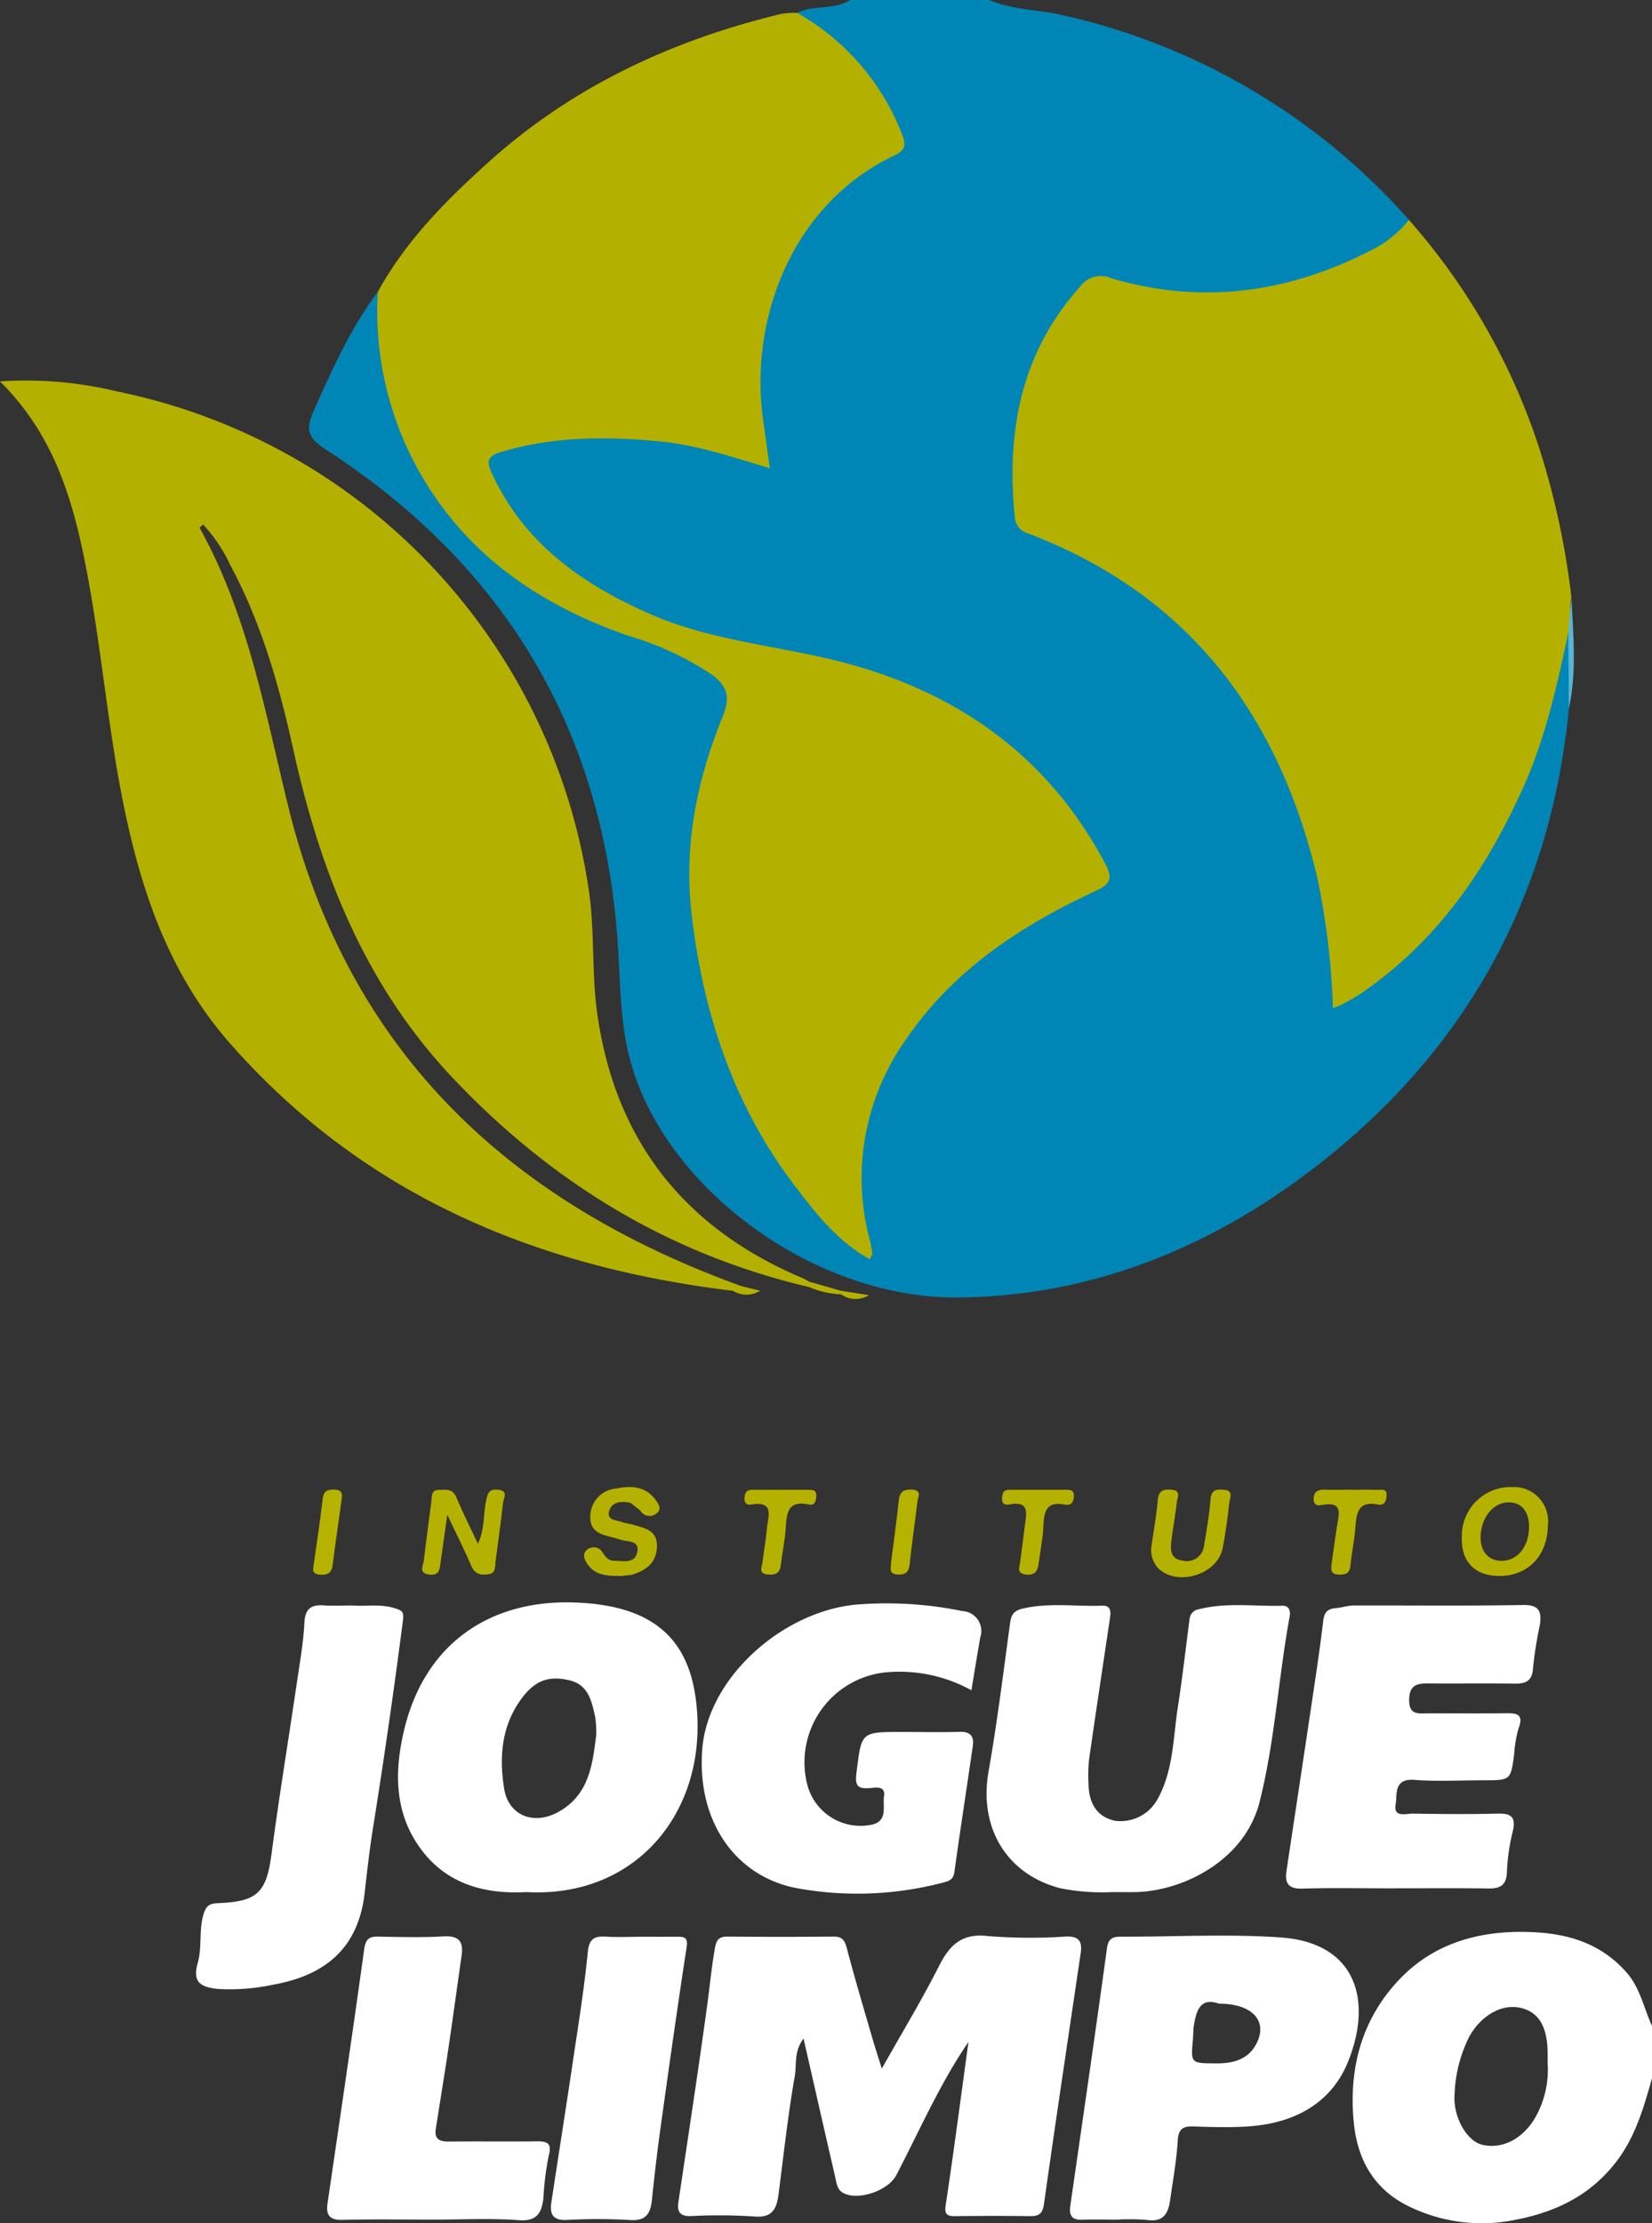 <svg xmlns="http://www.w3.org/2000/svg" xmlns:xlink="http://www.w3.org/1999/xlink" width="184.836" height="248.664" viewBox="0 0 184.836 248.664">
  <rect x="0" y="0" width="184.836" height="248.664" fill="#333333" stroke="none"/>
  <defs>
    <clipPath id="clip-path">
      <rect id="Retângulo_50" data-name="Retângulo 50" width="184.836" height="248.664" fill="none"/>
    </clipPath>
  </defs>
  <g id="Grupo_22" data-name="Grupo 22" transform="translate(0 0)">
    <g id="Grupo_21" data-name="Grupo 21" transform="translate(0 0)" clip-path="url(#clip-path)">
      <path id="Caminho_45" data-name="Caminho 45" d="M148.064,79.211c-2.093,21.529-11.855,38.849-29.091,51.861C107.415,139.8,94.29,144.99,79.744,145.126c-16.4.156-33.637-12.7-36.975-27.607-.939-4.209-.847-8.458-1.173-12.692C39.8,81.24,28.788,63.112,8.987,50.289c-2-1.3-2.3-2.224-1.392-4.278,2.073-4.647,4.132-9.28,7.2-13.373.993.822.686,1.985.725,3.032.5,14.19,7.275,24.473,19.592,31.3A60.2,60.2,0,0,0,45.256,71.3a24.314,24.314,0,0,1,6.935,3.465c2.467,1.849,2.8,2.964,1.6,5.82-5.489,13.061-3.966,25.977.871,38.78A52.735,52.735,0,0,0,66.5,137.481a10.765,10.765,0,0,0,1.7,1.489l.876.054c-.195-2.107-.56-4.287-.637-6.5-.341-9.811,4.122-17.358,11.1-23.66a59.3,59.3,0,0,1,14.419-9.48c2.346-1.114,2.36-1.275,1.085-3.528C88.363,84.043,77.992,77.283,65,74.3c-6.755-1.552-13.709-2.239-20.147-5.09-6.472-2.861-12.2-6.6-16.074-12.7C25.474,51.287,25.951,50.134,32,49.1a47.891,47.891,0,0,1,22.814,1.47,7.771,7.771,0,0,0,2.847.7,15.642,15.642,0,0,0-.365-3.874,30.648,30.648,0,0,1,5.84-23.159,26.818,26.818,0,0,1,7.7-6.711c2.307-1.421,2.506-1.728,1.212-4.141-2.02-3.776-4.394-7.295-8.1-9.713-.881-.569-1.981-.993-2.234-2.224C63.568.5,65.826,1.173,67.632,0H83.2c2.6,1.11,5.45,1.066,8.161,1.689a72.876,72.876,0,0,1,38.8,22.9c-.292,1.664-1.6,2.516-2.861,3.3a36.285,36.285,0,0,1-16.828,5.285,34.356,34.356,0,0,1-13.407-1.251,3.155,3.155,0,0,0-3.577,1.085,24.389,24.389,0,0,0-5.776,10.682,38.462,38.462,0,0,0-1.319,12.137,3.716,3.716,0,0,0,2.472,3.664C107.2,66.874,116.9,81.118,120.919,99.81a43.95,43.95,0,0,1,1.144,9.67c-.015,2.209.4,2.414,2.282,1.134a49.491,49.491,0,0,0,15.767-18.171,65.08,65.08,0,0,0,6.575-18.833,3.908,3.908,0,0,1,.774-2.331c.423-.4.725-.141.8.389-.117,2.516.224,5.042-.195,7.543" transform="translate(27.477 -0.001)" fill="#0086b6"/>
      <path id="Caminho_46" data-name="Caminho 46" d="M20.963,0q-.5.847-1.007,0Z" transform="translate(77.158 -0.001)" fill="#0086b6"/>
      <path id="Caminho_47" data-name="Caminho 47" d="M55.64.3a26.46,26.46,0,0,1,11.7,13.49c.526,1.265.428,1.864-.876,2.482C55.065,21.7,50.2,34.61,51.859,46c.234,1.63.453,3.26.725,5.222-4.234-1.26-8.229-2.628-12.434-3.012-5.932-.56-11.825-.545-17.621,1.192-1.582.482-1.655,1.075-1.027,2.438,3.616,7.8,10.069,12.346,17.67,15.684,6.414,2.818,13.334,3.46,20.04,5.027,13.558,3.188,24.235,10.356,30.9,22.9.881,1.659.6,2.277-1.075,3.056-8.346,3.874-15.9,8.8-21.193,16.575a26.742,26.742,0,0,0-3.981,22.814l.195,1.221-.3.574c-3.528-1.947-5.952-5.027-8.292-8.088-6.847-8.954-10.283-19.179-11.611-30.327-.939-7.879.579-15.222,3.494-22.376.876-2.151.414-3.368-1.285-4.613a33.772,33.772,0,0,0-9.236-4.3c-10.385-3.582-18.857-9.543-24.05-19.461A36.528,36.528,0,0,1,8.728,31.486C11.9,25.724,16.48,21.14,21.307,16.814,30.68,8.439,41.746,3.319,53.893.4A9.065,9.065,0,0,1,55.64.3" transform="translate(33.547 1.147)" fill="#b4b000"/>
      <path id="Caminho_48" data-name="Caminho 48" d="M22.332,25.239c5.4,9.7,7.309,20.522,9.9,31.091C38.975,83.879,57,100.683,82.987,110.07c.088.959-.5.642-.983.511-22.069-2.657-41.447-10.745-56.377-27.8C18.8,74.974,15.684,65.562,13.709,55.63c-1.815-9.159-2.5-18.492-4.424-27.636C7.811,20.971,5.548,14.348,0,8.869A43.334,43.334,0,0,1,13.1,9.988a66.84,66.84,0,0,1,52.752,55.6c.72,4.628.316,9.334.968,13.962,2.01,14.278,9.816,24.1,23.1,29.666l.667.36-.029.594C74.889,106.5,61.818,98.522,50.776,86.9c-9.966-10.487-14.959-23.222-18-37.019-1.557-7.066-3.543-14.04-7.017-20.478a17.2,17.2,0,0,0-3.046-4.54l-.526.024Z" transform="translate(0 33.794)" fill="#b4b000"/>
      <path id="Caminho_49" data-name="Caminho 49" d="M85.458,51.269c-1.251,5.825-2.531,11.636-4.978,17.125-4.1,9.193-9.621,17.276-18.069,23.081-.681.472-1.421.866-2.146,1.275-.268.151-.569.243-1.134.482a84.13,84.13,0,0,0-1.718-14.448C53.1,60.5,43.062,47.026,25.085,40.15a2.047,2.047,0,0,1-1.557-1.932c-.954-9.567.71-18.356,7.377-25.768a2.854,2.854,0,0,1,3.441-.861C44.439,14.577,54.1,13.233,63.369,8.474a12.282,12.282,0,0,0,4.258-3.421,72.464,72.464,0,0,1,14.979,26.8,88.555,88.555,0,0,1,3.2,15.378c-.341,1.329.268,2.73-.35,4.034" transform="translate(90.01 19.536)" fill="#b4b000"/>
      <path id="Caminho_50" data-name="Caminho 50" d="M36.057,17.755c.122-1.348.234-2.691.35-4.034.19,4.156.628,8.312-.277,12.443l-.073-8.409" transform="translate(139.411 53.05)" fill="#58b5d5"/>
      <path id="Caminho_51" data-name="Caminho 51" d="M18.608,30.06l.029-.6,3.5,1.007.185.258-.175.136a9.99,9.99,0,0,1-3.538-.8" transform="translate(71.946 113.907)" fill="#b4b000"/>
      <path id="Caminho_52" data-name="Caminho 52" d="M19.342,30.061l-.01-.394q1.569.248,3.139.491a2.8,2.8,0,0,1-3.129-.1" transform="translate(74.745 114.703)" fill="#b4b000"/>
      <path id="Caminho_53" data-name="Caminho 53" d="M16.851,30.074l.983-.511c.686.165,1.372.336,2.058.5a2.859,2.859,0,0,1-3.042.01" transform="translate(65.153 114.301)" fill="#b4b000"/>
      <path id="Caminho_54" data-name="Caminho 54" d="M5.239,13.27c-.482-.35-1.178-.871-.6-1.353.389-.326.861.409.978.978Z" transform="translate(17.093 45.763)" fill="#b4b000"/>
      <path id="Caminho_55" data-name="Caminho 55" d="M48.093,56.362c-3.212,4.686-5.47,9.9-8.088,14.92-.915,1.757-4.321,2.925-5.986,1.971-.657-.375-.715-1.153-.866-1.81-1.168-5.037-2.307-10.073-3.528-15.431-1.095,1.4-.759,2.925-.983,4.2-.759,4.341-1.236,8.725-1.8,13.1-.209,1.669-.633,2.8-2.779,2.594a61.589,61.589,0,0,0-7.1-.039c-1.119.024-1.5-.448-1.348-1.513,1.08-7.28,2.2-14.56,3.2-21.855.3-2.18.506-4.37.881-6.55.161-.92.414-1.348,1.4-1.343q5.949.051,11.893,0c.983,0,1.251.433,1.479,1.309.876,3.338,1.864,6.648,2.827,9.962.3,1.027.628,2.039,1.085,3.494,2.287-4.068,4.472-7.665,6.365-11.407,1.207-2.385,2.54-3.771,5.523-3.416a59.771,59.771,0,0,0,8.76.049c1.509-.049,1.786.652,1.6,1.9-1.382,9.329-2.784,18.653-4.1,27.992-.156,1.095-.55,1.4-1.562,1.382-2.779-.034-5.567-.029-8.346,0-.993.01-1.256-.2-1.08-1.319.92-6.054,1.7-12.122,2.54-18.186" transform="translate(60.282 172.002)" fill="#fff"/>
      <path id="Caminho_56" data-name="Caminho 56" d="M36.71,68.992a23.65,23.65,0,0,1-5.786-.433c-6-1.557-9.129-6.779-8.02-13.052.968-5.484,1.65-11.013,2.4-16.536.122-.954.384-1.445,1.406-1.684,2.973-.7,5.952-.214,8.925-.331.876-.034.978.565.871,1.28-.788,5.3-1.591,10.6-2.355,15.918a17.76,17.76,0,0,0-.063,2.7c.029,2.331,1.046,3.747,2.969,4.166a4.727,4.727,0,0,0,4.711-2.341c1.835-3.236,1.776-6.9,2.321-10.414.511-3.265.876-6.55,1.309-9.825a1.221,1.221,0,0,1,1.071-1.09c3.085-.779,6.219-.3,9.334-.384.745-.015.905.6.793,1.192-1.265,6.9-1.65,13.952-3.368,20.76-1.621,6.429-8.395,9.923-13.806,10.073-.905.019-1.81,0-2.715,0" transform="translate(87.7 142.637)" fill="#fff"/>
      <path id="Caminho_57" data-name="Caminho 57" d="M46.311,46.573a16.626,16.626,0,0,0-9.1-2.044,10.111,10.111,0,0,0-9.236,12.716,6.156,6.156,0,0,0,7.085,4.38c1.951-.365,1.3-2.049,1.47-3.2.185-1.217-.959-.959-1.616-.91-1.426.1-1.64-.326-1.46-1.766.56-4.5.457-4.516,5.061-4.516,2.156,0,4.312.054,6.463-.015,1.241-.039,1.645.521,1.479,1.625-.681,4.7-1.406,9.392-2.058,14.088-.117.842-.662,1-1.251,1.148a37.716,37.716,0,0,1-16.478.608c-6.74-1.329-11.1-7.426-10.477-15.519.628-8.122,9.217-15.636,17.607-16.21a42.228,42.228,0,0,1,11.494.754,2.232,2.232,0,0,1,2,2.959c-.326,1.888-.638,3.776-.988,5.9" transform="translate(62.38 142.485)" fill="#fff"/>
      <path id="Caminho_58" data-name="Caminho 58" d="M41.586,68.577c-3.406,0-6.813-.068-10.215.029-1.577.049-1.956-.642-1.752-1.986.905-6.054,1.83-12.1,2.73-18.152.487-3.265.988-6.531,1.377-9.806.112-.954.472-1.343,1.377-1.421.681-.058,1.358-.292,2.039-.3,6.321-.019,12.653.058,18.969-.054,1.942-.034,2.049.915,1.84,2.307a44.067,44.067,0,0,0-.745,4.677c-.073,1.548-.822,1.83-2.136,1.81-3.129-.049-6.253,0-9.378-.024-1.29-.01-2.312.024-2.35,1.791C43.3,49.282,44.457,49,45.552,49c2.847,0,5.7.024,8.545-.01,1.226-.015,2.112.049,1.484,1.7a13.4,13.4,0,0,0-.487,2.847c-.389,2.949-.38,2.954-3.455,2.954-2.569,0-5.149.156-7.7-.044-2.37-.185-1.922,1.65-2.112,2.754-.248,1.509,1.168,1.007,1.927,1.017,3.2.058,6.4.078,9.592,0,1.586-.039,1.917.56,1.582,2.01a22.529,22.529,0,0,0-.647,4.482c-.049,1.484-.686,1.9-2.063,1.883-3.543-.054-7.085-.019-10.628-.019" transform="translate(114.324 142.633)" fill="#fff"/>
      <path id="Caminho_59" data-name="Caminho 59" d="M22,36.919c1.416.136,3.08-.209,4.73.307.8.253,1.056.36.929,1.343q-1.5,11.672-3.363,23.3c-.38,2.385-.647,4.779-.92,7.173-.706,6.351-4.589,9.295-10.244,10.292a22.959,22.959,0,0,1-6.2.477c-2.127-.219-2.8-.9-2.229-2.93.492-1.762.112-3.572.618-5.348.307-1.056.7-1.28,1.659-1.314,4.472-.18,5.411-1.221,5.986-5.6.837-6.346,1.883-12.662,2.813-19,.331-2.248.735-4.5.852-6.755.083-1.611.764-2.054,2.209-1.951.968.068,1.947.01,3.158.01" transform="translate(17.427 142.65)" fill="#fff"/>
      <path id="Caminho_60" data-name="Caminho 60" d="M19.41,76.194c-3.406,0-6.818-.058-10.219.029-1.5.034-1.805-.633-1.621-1.893,1.387-9.465,2.784-18.925,4.1-28.4.156-1.095.535-1.406,1.552-1.387,2.438.039,4.876.117,7.3-.029,1.723-.1,2.268.555,2.044,2.141-.5,3.479-.968,6.954-1.484,10.429-.448,2.993-.939,5.976-1.406,8.969-.175,1.144.433,1.421,1.46,1.411,3.265-.034,6.536.015,9.806-.024,1.241-.01,1.757.19,1.358,1.659a32.858,32.858,0,0,0-.584,4.716c-.2,1.567-.672,2.589-2.711,2.443-3.188-.234-6.4-.063-9.6-.063" transform="translate(29.083 172.069)" fill="#fff"/>
      <path id="Caminho_61" data-name="Caminho 61" d="M22.448,44.539c1.46,0,2.92.01,4.38,0,.842,0,1.187.131,1.022,1.192-1.046,6.8-2,13.606-2.949,20.419-.36,2.589-.657,5.188-.929,7.8-.151,1.494-.618,2.4-2.433,2.277a62.574,62.574,0,0,0-7.085-.01c-1.606.078-1.937-.686-1.732-2,.774-5.1,1.582-10.2,2.341-15.3.623-4.214,1.319-8.429,1.732-12.672.161-1.6.842-1.781,2.112-1.713,1.178.073,2.36.019,3.543.019" transform="translate(48.971 172.083)" fill="#fff"/>
      <path id="Caminho_62" data-name="Caminho 62" d="M12.517,37.07c-.3,2.117-.511,3.684-.74,5.256-.107.749-.1,1.572-1.28,1.416-1.241-.156-.672-.978-.6-1.562.253-2.2.555-4.39.842-6.584.083-.574-.083-1.329.886-1.329.749,0,1.494-.161,1.9.813.72,1.713,1.557,3.372,2.423,5.222.788-1.64.579-3.295.92-4.837.161-.725.258-1.29,1.251-1.221,1.319.088.7.939.638,1.484-.243,2.195-.55,4.39-.842,6.579-.073.594.068,1.324-.847,1.411-.8.083-1.45.01-1.844-.91-.754-1.767-1.63-3.484-2.7-5.737" transform="translate(37.524 132.372)" fill="#b5b100"/>
      <path id="Caminho_63" data-name="Caminho 63" d="M17.573,44.129c-1.557,0-2.823-.073-3.674-1.2-.38-.5-.73-1.217-.2-1.684a1.167,1.167,0,0,1,1.805.248c.316.516.647.925,1.256.929,1,.01,2.35.38,2.623-.988.268-1.338-1.158-1.1-1.908-1.372-1.509-.535-3.562-.438-3.338-2.852A3.129,3.129,0,0,1,17,34.353c1.65-.341,3.212-.292,4.346,1.158.341.438.876,1.158.18,1.621a1.191,1.191,0,0,1-1.805-.321l-1.1-.866c-.934-.195-2-.165-2.346.8-.443,1.246.876,1.09,1.538,1.411l1.012.209c1.294.414,2.832.569,2.754,2.511C21.5,42.723,20.3,43.535,18.732,44Z" transform="translate(51.924 132.145)" fill="#b5b100"/>
      <path id="Caminho_64" data-name="Caminho 64" d="M26.482,40.52c.238-1.713.545-3.416.7-5.144.1-1.066.672-1.192,1.533-1.124,1.124.092.652.881.594,1.392-.161,1.445-.433,2.876-.608,4.316-.127,1.007-.107,2.049,1.226,2.214a1.929,1.929,0,0,0,2.428-1.684c.287-1.7.584-3.416.72-5.134.088-1.134.715-1.173,1.538-1.095,1.075.112.633.915.569,1.431-.2,1.718-.409,3.441-.754,5.134-.589,2.852-4.832,4.229-7.061,2.35a2.983,2.983,0,0,1-.886-2.657" transform="translate(102.361 132.372)" fill="#b5b100"/>
      <path id="Caminho_65" data-name="Caminho 65" d="M34.42,34.248c.968,0,1.942-.024,2.905.01.423.019,1.061-.209,1.037.6-.01.613-.214,1.192-.944,1.041-2.229-.448-2.428.934-2.545,2.579-.107,1.436-.423,2.866-.56,4.3-.088.856-.545.964-1.26.959-.978,0-.925-.608-.832-1.265.234-1.63.438-3.275.725-4.9.219-1.207-.019-1.839-1.431-1.679-.477.049-1.377.394-1.309-.72.058-.827.608-.959,1.309-.934.964.029,1.937,0,2.905,0" transform="translate(116.774 132.382)" fill="#b5b100"/>
      <path id="Caminho_66" data-name="Caminho 66" d="M21.294,34.246c.968,0,1.942,0,2.905,0,.492,0,.993-.024.959.715-.029.545-.18,1.066-.8.934-2.633-.56-2.5,1.246-2.647,2.93-.107,1.3-.375,2.589-.535,3.883-.112.925-.667,1.085-1.46,1.012-1.085-.1-.642-.827-.579-1.382.151-1.231.384-2.458.487-3.689.1-1.329.978-3.226-1.791-2.75-.5.088-.745-.229-.711-.749.039-.545.209-.915.852-.91,1.11.015,2.214,0,3.324,0" transform="translate(66.175 132.388)" fill="#b5b100"/>
      <path id="Caminho_67" data-name="Caminho 67" d="M27.164,34.243c.973,0,1.947,0,2.92,0,.477,0,1-.063.993.691-.01.691-.307,1.1-1.007.964-2.175-.433-2.336.905-2.414,2.526-.063,1.377-.355,2.745-.53,4.112-.1.793-.4,1.265-1.333,1.192-1.192-.1-.8-.842-.715-1.5.17-1.3.346-2.608.506-3.913.165-1.348.628-2.905-1.776-2.423-.438.092-.808-.107-.764-.686.024-.53.112-.968.788-.964,1.11,0,2.224,0,3.333,0Z" transform="translate(89.075 132.391)" fill="#b5b100"/>
      <path id="Caminho_68" data-name="Caminho 68" d="M7.212,43c.4-2.852.783-5.246,1.051-7.65.1-.91.472-1.134,1.319-1.114,1.032.024.871.657.788,1.275-.326,2.4-.686,4.8-.988,7.2-.117.929-.647,1.1-1.44,1.037-.876-.068-.74-.637-.73-.745" transform="translate(27.831 132.372)" fill="#b6b200"/>
      <path id="Caminho_69" data-name="Caminho 69" d="M20.516,42.453c.311-2.482.633-4.73.871-7,.1-.983.565-1.27,1.494-1.212,1.144.083.657.822.594,1.343-.273,2.326-.623,4.647-.866,6.978-.092.876-.438,1.221-1.309,1.178-1.187-.049-.72-.91-.783-1.29" transform="translate(79.172 132.371)" fill="#b6b200"/>
      <path id="Caminho_70" data-name="Caminho 70" d="M61.668,48.852c-3.085-3.431-7.027-4.4-11.436-4.448-5.46-.063-10.346,1.475-14.069,5.489-4.146,4.463-5.548,10.01-4.92,15.976.419,4.049,2.273,7.358,6.146,9.236a18.591,18.591,0,0,0,11.923,1.5c4.511-.866,8.356-2.715,11.246-6.448,2.175-2.813,3.1-6.088,4.039-9.392V54.94c-.934-2.049-1.338-4.321-2.93-6.088M51.7,64.858c-1.319,2.526-3.669,3.879-6.025,3.377-1.762-.37-3.382-3.08-3.168-5.733a15.513,15.513,0,0,1,1.621-6.346c1.333-2.423,3.7-3.791,5.888-3.226,1.956.511,2.891,2.156,2.9,5.1V59.1A10.821,10.821,0,0,1,51.7,64.858" transform="translate(120.244 171.677)" fill="#fff"/>
      <path id="Caminho_71" data-name="Caminho 71" d="M42.432,47.41c-1.012-7.236-5.63-10.288-13.514-10.565-9.543-.336-16.911,4.662-19.149,14.541-1,4.39-.988,8.711,1.6,12.555,2.857,4.253,7.2,5.562,12.132,5.295,12.7.706,20.653-9.587,18.935-21.826M27.088,60.276c-2.774,1.528-5.6.4-6.073-2.662-.521-3.3-.326-6.643,1.659-9.6,1.577-2.341,3.153-3.051,5.63-2.472,2.19.511,2.511,2.37,2.915,4.127a14,14,0,0,1,.112,1.976c-.409,3.149-.715,6.682-4.244,8.628" transform="translate(35.382 142.393)" fill="#fff"/>
      <path id="Caminho_72" data-name="Caminho 72" d="M48.261,44.7c-5.942-.419-11.942-.073-17.913-.092-.959,0-1.465.165-1.616,1.324-1.314,9.6-2.715,19.188-4.1,28.785-.141,1.022.131,1.591,1.3,1.552,1.319-.054,2.638-.01,3.956-.01a22.38,22.38,0,0,1,3.333.034c1.737.258,2.355-.642,2.565-2.107.321-2.243.73-4.487.866-6.75.078-1.324.579-1.64,1.776-1.6,2.01.068,4.034.127,6.044,0,5.163-.331,9.421-2.545,11.319-7.441,2.754-7.1.477-13.115-7.533-13.689M45.317,56.823C44.4,58.381,42.762,58.789,41,58.78c-2.9-.01-2.9.019-2.642-2.711l.058-1.241c.273-1.82.676-3.509,2.861-2.725,3.888,0,5.592,2.1,4.044,4.72" transform="translate(95.118 172.008)" fill="#fff"/>
      <path id="Caminho_73" data-name="Caminho 73" d="M39.243,34.181a5.461,5.461,0,0,0-5.63,5.635c-.083,2.7,1.445,4.292,4.141,4.307,3.256.024,5.441-2.234,5.489-5.689a3.823,3.823,0,0,0-4-4.253m-1.178,8.253c-1.489,0-2.414-1.08-2.35-2.769.073-2.117,1.436-3.757,3.119-3.776,1.45-.019,2.331,1.061,2.3,2.808-.044,2.185-1.309,3.728-3.066,3.737" transform="translate(129.947 132.146)" fill="#b5b100"/>
    </g>
  </g>
</svg>
